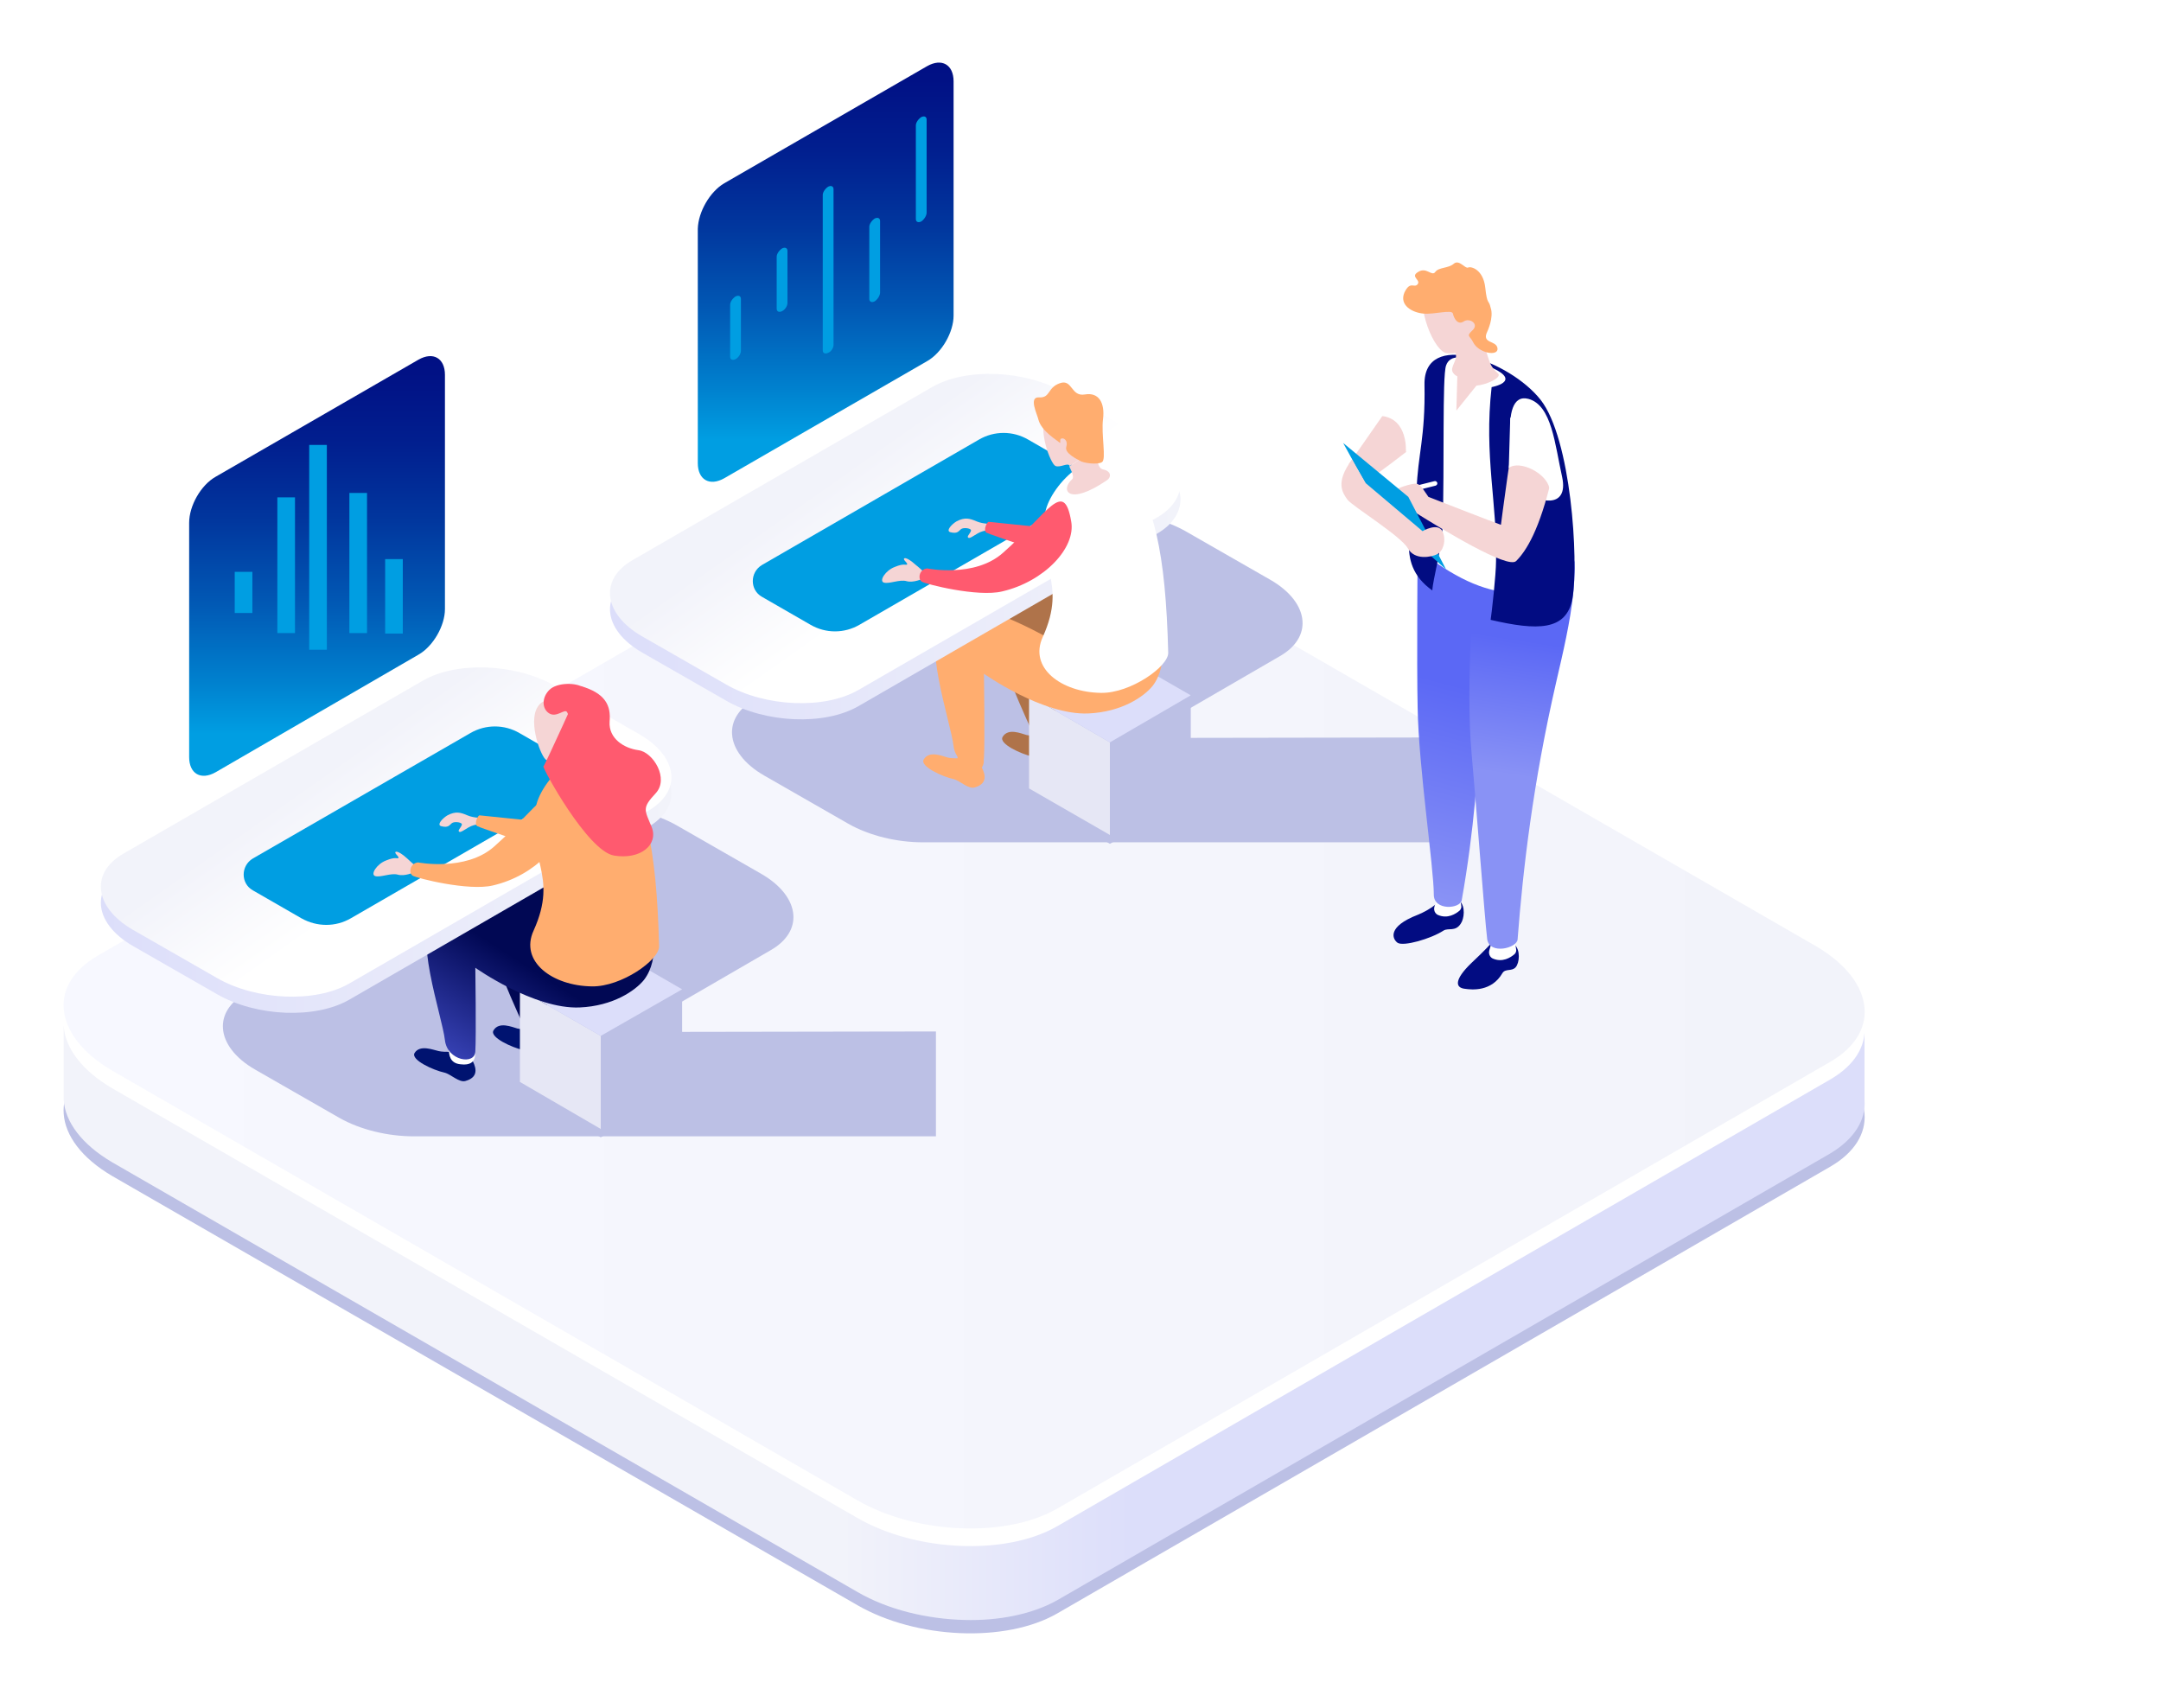 <?xml version="1.0" encoding="utf-8"?>
<!-- Generator: Adobe Illustrator 24.1.0, SVG Export Plug-In . SVG Version: 6.00 Build 0)  -->
<svg version="1.1" id="Layer_1" xmlns="http://www.w3.org/2000/svg" xmlns:xlink="http://www.w3.org/1999/xlink" x="0px" y="0px"
	 viewBox="0 0 441 348.6" style="enable-background:new 0 0 441 348.6;" xml:space="preserve">
<style type="text/css">
	.st0{clip-path:url(#SVGID_6_);}
	.st1{filter:url(#Adobe_OpacityMaskFilter);}
	.st2{clip-path:url(#SVGID_7_);}
	.st3{clip-path:url(#SVGID_11_);}
	.st4{clip-path:url(#SVGID_12_);fill:url(#SVGID_13_);}
	.st5{clip-path:url(#SVGID_7_);mask:url(#SVGID_8_);fill:url(#SVGID_14_);}
	.st6{fill:#BCC0E5;}
	.st7{fill:url(#SVGID_15_);}
	.st8{fill:#FFFFFF;}
	.st9{fill:url(#SVGID_16_);}
	.st10{clip-path:url(#SVGID_19_);}
	.st11{filter:url(#Adobe_OpacityMaskFilter_1_);}
	.st12{clip-path:url(#SVGID_20_);}
	.st13{clip-path:url(#SVGID_24_);}
	.st14{clip-path:url(#SVGID_25_);fill:url(#SVGID_26_);}
	.st15{clip-path:url(#SVGID_20_);mask:url(#SVGID_21_);fill:url(#SVGID_27_);}
	.st16{fill:url(#SVGID_28_);}
	.st17{fill:#001370;}
	.st18{fill:url(#SVGID_29_);}
	.st19{fill:#E6E7F5;}
	.st20{fill:#DCDEFA;}
	.st21{fill:url(#SVGID_30_);}
	.st22{fill:url(#SVGID_31_);}
	.st23{fill:url(#SVGID_32_);}
	.st24{fill:#009EE2;}
	.st25{fill:#F5D5D5;}
	.st26{fill:#FFAD6F;}
	.st27{fill:#FF5A6F;}
	.st28{fill:url(#SVGID_33_);}
	.st29{clip-path:url(#SVGID_36_);}
	.st30{clip-path:url(#SVGID_37_);fill:url(#SVGID_38_);}
	.st31{fill:url(#SVGID_39_);}
	.st32{fill:#AF734A;}
	.st33{fill:url(#SVGID_40_);}
	.st34{fill:url(#SVGID_41_);}
	.st35{fill:url(#SVGID_42_);}
	.st36{fill:#020C82;}
	.st37{fill:url(#SVGID_43_);}
	.st38{fill:url(#SVGID_44_);}
	.st39{fill:url(#SVGID_45_);}
</style>
<g>
	<g>
		<g>
			<defs>
				<polygon id="SVGID_1_" points="1,1 2,1 1,2 				"/>
			</defs>
			<defs>
				<polygon id="SVGID_5_" points="-1,-1 -2,-1 -1,-2 				"/>
			</defs>
			<clipPath id="SVGID_6_">
				<use xlink:href="#SVGID_1_"  style="overflow:visible;"/>
			</clipPath>
			<clipPath id="SVGID_7_" class="st0">
				<use xlink:href="#SVGID_5_"  style="overflow:visible;"/>
			</clipPath>
			<defs>
				<filter id="Adobe_OpacityMaskFilter" filterUnits="userSpaceOnUse" x="196.8" y="117.2" width="238.6" height="216.1">
					<feColorMatrix  type="matrix" values="1 0 0 0 0  0 1 0 0 0  0 0 1 0 0  0 0 0 1 0"/>
				</filter>
			</defs>
			<mask maskUnits="userSpaceOnUse" x="196.8" y="117.2" width="238.6" height="216.1" id="SVGID_8_">
				<g class="st1">
					<g>
						<defs>
							<polygon id="SVGID_9_" points="1,1 2,1 1,2 							"/>
						</defs>
						<defs>
							<polygon id="SVGID_10_" points="-1,-1 -2,-1 -1,-2 							"/>
						</defs>
						<clipPath id="SVGID_11_" class="st2">
							<use xlink:href="#SVGID_9_"  style="overflow:visible;"/>
						</clipPath>
						<clipPath id="SVGID_12_" class="st3">
							<use xlink:href="#SVGID_10_"  style="overflow:visible;"/>
						</clipPath>
						
							<linearGradient id="SVGID_13_" gradientUnits="userSpaceOnUse" x1="196.8" y1="122.64" x2="435.45" y2="122.64" gradientTransform="matrix(1 0 0 -1 0 347.89)">
							<stop  offset="0" style="stop-color:#FFFFFF"/>
							<stop  offset="1" style="stop-color:#000000"/>
						</linearGradient>
						<path class="st4" d="M254.4,117.2h-57.6l170,98.1c7.7,4.4,7.7,15.5,0,19.9l-170,98.1h57.6c5.6,0,11.1-1.5,16-4.3l157.7-91
							c9.8-5.7,9.8-19.9,0-25.6l-157.7-91C265.5,118.6,260,117.2,254.4,117.2z"/>
					</g>
				</g>
			</mask>
			
				<linearGradient id="SVGID_14_" gradientUnits="userSpaceOnUse" x1="196.8" y1="122.64" x2="435.45" y2="122.64" gradientTransform="matrix(1 0 0 -1 0 347.89)">
				<stop  offset="0" style="stop-color:#FFFFFF"/>
				<stop  offset="1" style="stop-color:#000000"/>
			</linearGradient>
			<path class="st5" d="M254.4,117.2h-57.6l170,98.1c7.7,4.4,7.7,15.5,0,19.9l-170,98.1h57.6c5.6,0,11.1-1.5,16-4.3l157.7-91
				c9.8-5.7,9.8-19.9,0-25.6l-157.7-91C265.5,118.6,260,117.2,254.4,117.2z"/>
		</g>
	</g>
	<g>
		<path class="st6" d="M380.5,227.3c-0.3-4.4-3.6-9-9.9-12.7l-152.1-87.7c-12-6.9-30.2-7.7-40.7-1.7L20,216.5c-5,2.9-7.3,6.8-7,10.8
			c0.3,4.4,3.6,9,9.9,12.7L175,327.6c12,6.9,30.2,7.7,40.7,1.7l157.8-91.2C378.5,235.2,380.8,231.3,380.5,227.3z"/>
		
			<linearGradient id="SVGID_15_" gradientUnits="userSpaceOnUse" x1="230.78" y1="94.697" x2="171.697" y2="94.697" gradientTransform="matrix(1 0 0 -1 0 347.89)">
			<stop  offset="0" style="stop-color:#DCDEFA"/>
			<stop  offset="1" style="stop-color:#F2F3FA"/>
		</linearGradient>
		<path class="st7" d="M380.5,224.5L380.5,224.5v-15.1l-61.7,30l-100.3-57.9c-12-6.9-30.2-7.7-40.7-1.7l-103,59.6l-61.8-30v14
			c0,0.4,0,0.7,0,1.1c0.3,4.4,3.6,9,9.9,12.7L175,324.9c6.2,3.6,14.1,5.5,21.8,5.7l0,0l0,0c7.1,0.2,13.9-1.2,18.9-4l157.8-91.2
			C378.5,232.4,380.8,228.5,380.5,224.5z"/>
		<path class="st8" d="M380.5,209.4c-0.3-4.4-3.6-9-9.9-12.7L218.5,109c-12-6.9-30.2-7.7-40.7-1.7L20,198.6c-5,2.9-7.3,6.8-7,10.8
			c0.3,4.4,3.6,9,9.9,12.7L175,309.8c12,6.9,30.2,7.7,40.7,1.7l157.8-91.2C378.5,217.4,380.8,213.5,380.5,209.4z"/>
		
			<linearGradient id="SVGID_16_" gradientUnits="userSpaceOnUse" x1="12.974" y1="142.09" x2="380.526" y2="142.09" gradientTransform="matrix(1 0 0 -1 0 347.89)">
			<stop  offset="0" style="stop-color:#F7F8FF"/>
			<stop  offset="1" style="stop-color:#F2F3FA"/>
		</linearGradient>
		<path class="st9" d="M380.5,205.8c-0.3-4.4-3.6-9-9.9-12.7l-152.1-87.7c-12-6.9-30.2-7.7-40.7-1.7L20,195c-5,2.9-7.3,6.8-7,10.8
			c0.3,4.4,3.6,9,9.9,12.7L175,306.2c12,6.9,30.2,7.7,40.7,1.7l157.8-91.2C378.5,213.8,380.8,209.9,380.5,205.8z"/>
	</g>
</g>
<g>
	<g>
		<g>
			<defs>
				<polygon id="SVGID_17_" points="1,1 2,1 1,2 				"/>
			</defs>
			<defs>
				<polygon id="SVGID_18_" points="-1,-1 -2,-1 -1,-2 				"/>
			</defs>
			<clipPath id="SVGID_19_">
				<use xlink:href="#SVGID_17_"  style="overflow:visible;"/>
			</clipPath>
			<clipPath id="SVGID_20_" class="st10">
				<use xlink:href="#SVGID_18_"  style="overflow:visible;"/>
			</clipPath>
			<defs>
				<filter id="Adobe_OpacityMaskFilter_1_" filterUnits="userSpaceOnUse" x="45.5" y="164.7" width="145.5" height="67.2">
					<feColorMatrix  type="matrix" values="1 0 0 0 0  0 1 0 0 0  0 0 1 0 0  0 0 0 1 0"/>
				</filter>
			</defs>
			<mask maskUnits="userSpaceOnUse" x="45.5" y="164.7" width="145.5" height="67.2" id="SVGID_21_">
				<g class="st11">
					<g>
						<defs>
							<polygon id="SVGID_22_" points="1,1 2,1 1,2 							"/>
						</defs>
						<defs>
							<polygon id="SVGID_23_" points="-1,-1 -2,-1 -1,-2 							"/>
						</defs>
						<clipPath id="SVGID_24_" class="st12">
							<use xlink:href="#SVGID_22_"  style="overflow:visible;"/>
						</clipPath>
						<clipPath id="SVGID_25_" class="st13">
							<use xlink:href="#SVGID_23_"  style="overflow:visible;"/>
						</clipPath>
						
							<linearGradient id="SVGID_26_" gradientUnits="userSpaceOnUse" x1="47.019" y1="149.591" x2="190.423" y2="149.591" gradientTransform="matrix(1 0 0 -1 0 347.89)">
							<stop  offset="0" style="stop-color:#FFFFFF"/>
							<stop  offset="1" style="stop-color:#000000"/>
						</linearGradient>
						<path class="st14" d="M128.5,210.6l28.8-16.7c3.3-1.9,4.8-4.5,4.6-7.2c-0.2-2.9-2.4-6-6.6-8.4l-17.1-9.8
							c-8-4.6-20.1-5.1-27-1.1l-61.1,35.3c-3.3,1.9-4.8,4.5-4.6,7.2c0.2,2.9,2.4,6,6.6,8.4l17.1,9.8c4.4,2.5,10,3.8,15.3,3.8l0,0
							H191v-21.4L128.5,210.6L128.5,210.6z"/>
					</g>
				</g>
			</mask>
			
				<linearGradient id="SVGID_27_" gradientUnits="userSpaceOnUse" x1="47.019" y1="149.591" x2="190.423" y2="149.591" gradientTransform="matrix(1 0 0 -1 0 347.89)">
				<stop  offset="0" style="stop-color:#FFFFFF"/>
				<stop  offset="1" style="stop-color:#000000"/>
			</linearGradient>
			<path class="st15" d="M128.5,210.6l28.8-16.7c3.3-1.9,4.8-4.5,4.6-7.2c-0.2-2.9-2.4-6-6.6-8.4l-17.1-9.8c-8-4.6-20.1-5.1-27-1.1
				l-61.1,35.3c-3.3,1.9-4.8,4.5-4.6,7.2c0.2,2.9,2.4,6,6.6,8.4l17.1,9.8c4.4,2.5,10,3.8,15.3,3.8l0,0H191v-21.4L128.5,210.6
				L128.5,210.6z"/>
		</g>
	</g>
	
		<linearGradient id="SVGID_28_" gradientUnits="userSpaceOnUse" x1="47.019" y1="149.591" x2="190.423" y2="149.591" gradientTransform="matrix(1 0 0 -1 0 347.89)">
		<stop  offset="0" style="stop-color:#BCC0E5"/>
		<stop  offset="1" style="stop-color:#BCC0E5"/>
	</linearGradient>
	<path class="st16" d="M128.5,210.6l28.8-16.7c3.3-1.9,4.8-4.5,4.6-7.2c-0.2-2.9-2.4-6-6.6-8.4l-17.1-9.8c-8-4.6-20.1-5.1-27-1.1
		l-61.1,35.3c-3.3,1.9-4.8,4.5-4.6,7.2c0.2,2.9,2.4,6,6.6,8.4l17.1,9.8c4.4,2.5,10,3.8,15.3,3.8l0,0H191v-21.4L128.5,210.6
		L128.5,210.6z"/>
	<g>
		<path class="st17" d="M100.7,210.3c-0.8,1.4,3.8,3.5,6.1,4c1.3,0.3,3,2.1,4.3,1.7c3.2-0.9,1.8-3.4,1.3-4.4
			c-0.8-1.6-2.3-1.6-2.3-1.6s-3.4,0.2-4.5-0.1C104.5,209.6,101.8,208.4,100.7,210.3z"/>
		<path class="st8" d="M107.6,209.4c0,1.3,0.2,3,2.4,3.2c4,0.5,1.4-4.1,1.4-4.1L107.6,209.4z"/>
		
			<linearGradient id="SVGID_29_" gradientUnits="userSpaceOnUse" x1="82.119" y1="119.95" x2="103.138" y2="144.508" gradientTransform="matrix(1 0 0 -1 0 347.89)">
			<stop  offset="0" style="stop-color:#5B68F5"/>
			<stop  offset="1" style="stop-color:#010854"/>
		</linearGradient>
		<path class="st18" d="M126.6,186.8c-10.4-8.9-22.1-11.7-26.9-7.5c-4.8,4.3,5.2,25.8,7,29.7c1.9,3.8,6.2,2.4,5.5-0.3
			s-1.9-17.1-1.9-17.1s9.7,7.9,19,7.5C136.2,198.7,129,188.8,126.6,186.8z"/>
	</g>
	<g>
		<polygon class="st6" points="106.1,222.6 122.6,213.1 139.2,222.6 122.6,232.1 		"/>
		<polygon class="st19" points="106.1,201.9 106.1,220.8 122.6,230.4 122.6,211.4 		"/>
		<polygon class="st6" points="139.2,201.9 139.2,220.8 122.6,230.4 122.6,211.4 		"/>
		<polygon class="st20" points="106.1,201.9 122.6,192.3 139.2,201.9 122.6,211.4 		"/>
	</g>
	<g>
		<path class="st17" d="M84.6,214.9c-0.8,1.4,3.8,3.5,6.1,4c1.3,0.3,3,2.1,4.3,1.7c3.2-0.9,1.8-3.4,1.3-4.4
			c-0.8-1.6-2.3-1.6-2.3-1.6s-3.4,0.2-4.5-0.1C88.5,214.3,85.7,213.1,84.6,214.9z"/>
		<path class="st8" d="M91.6,214c0,1.3,0.2,3,2.4,3.2c4,0.5,2.8-3.2,2.8-3.2H91.6z"/>
		
			<linearGradient id="SVGID_30_" gradientUnits="userSpaceOnUse" x1="85.747" y1="117.087" x2="107.402" y2="150.923" gradientTransform="matrix(1 0 0 -1 0 347.89)">
			<stop  offset="0" style="stop-color:#5B68F5"/>
			<stop  offset="1" style="stop-color:#010854"/>
		</linearGradient>
		<path class="st21" d="M115.5,193.2c-11.8-6.8-21.9-11.8-26.7-7.5c-4.8,4.3,1.4,21.4,2,26.6c0.5,4.2,6.1,5.1,6.2,2.3
			c0.2-3.2,0-17.1,0-17.1s12,8.5,21.3,8.1c6.8-0.3,11.3-3.4,13.1-5.6c3.5-4.5,1.5-11.4,1.5-11.4L115.5,193.2z"/>
	</g>
	<g>
		
			<linearGradient id="SVGID_31_" gradientUnits="userSpaceOnUse" x1="20.582" y1="174.79" x2="137.017" y2="174.79" gradientTransform="matrix(1 0 0 -1 0 347.89)">
			<stop  offset="0" style="stop-color:#DCDEFA"/>
			<stop  offset="1" style="stop-color:#F2F3FA"/>
		</linearGradient>
		<path class="st22" d="M137,161.5c-0.2-2.9-2.4-6-6.6-8.4l-17.1-9.8c-8-4.6-20.1-5.1-27-1.1l-61.1,35.3c-3.3,1.9-4.8,4.5-4.6,7.2
			c0.2,2.9,2.4,6,6.6,8.4l17.1,9.8c8,4.6,20.1,5.1,27,1.1l61.1-35.3C135.6,166.8,137.2,164.2,137,161.5z"/>
		
			<linearGradient id="SVGID_32_" gradientUnits="userSpaceOnUse" x1="83.537" y1="171.373" x2="68.713" y2="192.392" gradientTransform="matrix(1 0 0 -1 0 347.89)">
			<stop  offset="0" style="stop-color:#FFFFFF"/>
			<stop  offset="1" style="stop-color:#F2F3FA"/>
		</linearGradient>
		<path class="st23" d="M137,158.2c-0.2-2.9-2.4-6-6.6-8.4l-17.1-9.8c-8-4.6-20.1-5.1-27-1.1l-61.1,35.3c-3.3,1.9-4.8,4.5-4.6,7.2
			c0.2,2.9,2.4,6,6.6,8.4l17.1,9.8c8,4.6,20.1,5.1,27,1.1l61.1-35.3C135.6,163.5,137.2,160.9,137,158.2z"/>
	</g>
	<path class="st24" d="M61.5,187.4l-9.9-5.7c-2.5-1.4-2.5-5,0-6.5L96,149.6c3.1-1.8,6.9-1.8,10,0l9.9,5.7c2.5,1.4,2.5,5,0,6.5
		l-44.3,25.6C68.5,189.2,64.7,189.2,61.5,187.4z"/>
	<path class="st25" d="M98.6,166.9c0,0-1.8,0.1-3.2-0.5c-1.4-0.6-2.4-0.9-4.1,0c-1,0.6-2.2,1.9-1.3,2.2c1.5,0.4,1.7-0.2,2.2-0.6
		c0.5-0.4,1.8-0.2,2,0.1c0.3,0.3-0.7,1.2-0.6,1.5c0.3,0.7,1.6-0.8,3.1-1.2s2,0.2,2,0C98.8,168.2,98.6,166.9,98.6,166.9z"/>
	<path class="st26" d="M97.9,166.4c-0.4-0.1-1.2,1.8-0.5,2.2s15.1,5.2,15.1,5.2l6.9-10.6l-8.8,4.5L97.9,166.4z"/>
	<path class="st25" d="M83.1,175.2c-2.1-1.9-2.6-1.4-2.4-1.1c0.1,0.3,0.8,0.8,0.6,1c-0.2,0.2-0.6-0.3-2.5,0.5
		c-1.9,0.7-3.3,2.9-2.2,3.2c1.1,0.3,3.2-0.7,4.6-0.3s3.3-0.5,3.3-0.5l0.1-1.5C84.6,176.6,83.3,175.4,83.1,175.2z"/>
	<path class="st26" d="M109.4,164.5c-2.1,10.7,4.7,13.9-0.5,25.4c-2.9,6.3,3.8,11.3,11.9,11.4c6,0.1,13.8-5.4,13.7-8.2
		c-0.5-20.5-3-31.2-8.6-37.6C120.3,149.2,110.6,158.7,109.4,164.5z"/>
	<path class="st25" d="M122,157.9c1-0.7,0.8-1.9-0.8-2.2c-1.8-0.4-0.9-4.6-0.9-4.6l-6,4c0,0,1.2,2.1,0.6,2.6
		C112.4,159.9,114.1,163.3,122,157.9z"/>
	<path class="st25" d="M114.4,155.1c-0.3-0.8-1.9,0.4-2.9,0s-3.8-7.6-1.8-10.8c1.9-3.3,7.8-0.6,10.6,6.9L114.4,155.1z"/>
	<path class="st26" d="M85.3,176c-1.7,0.2-1.9,2.2-1.1,2.7s11.4,3.2,16.4,2c8.6-2,15.1-8.9,14.1-14.3c-1.5-8.8-4.7-1.7-13.9,6.4
		C95,177.9,85.3,176,85.3,176z"/>
	<path class="st27" d="M118.5,140c5.1,1.5,6.2,4,5.9,7.3c-0.2,3.4,2.9,5.4,5.9,5.8c3,0.4,6.3,5.8,3.5,8.8s-2.3,3.3-0.8,6.9
		c1.4,3.6-2.3,6.7-7.7,5.8s-14.7-18-14.4-18.2C111.2,156.2,118.5,140,118.5,140z"/>
	<path class="st27" d="M119.7,149.3c-0.6-1.2-2.3-0.5-1.9-1.8s-0.6-1.6-1.2-0.6c-0.6,0.9-0.4-0.9-0.9-1.6c-0.5-0.7-2.1,1.2-3.6,0.3
		s-1.6-3.2,0-4.8s5.6-1.5,6.9-0.5C123.1,143.1,120.7,151.1,119.7,149.3z"/>
</g>
<g>
	
		<linearGradient id="SVGID_33_" gradientUnits="userSpaceOnUse" x1="64.7" y1="176.897" x2="64.7" y2="284.392" gradientTransform="matrix(1 0 0 -1 0 347.89)">
		<stop  offset="0" style="stop-color:#009EE2"/>
		<stop  offset="0.198" style="stop-color:#009EE2"/>
		<stop  offset="0.291" style="stop-color:#0082CF"/>
		<stop  offset="0.448" style="stop-color:#0158B4"/>
		<stop  offset="0.601" style="stop-color:#01379E"/>
		<stop  offset="0.747" style="stop-color:#011F8F"/>
		<stop  offset="0.883" style="stop-color:#011185"/>
		<stop  offset="1" style="stop-color:#020C82"/>
	</linearGradient>
	<path class="st28" d="M44,97.3l41.4-23.9c3-1.7,5.4-0.3,5.4,3.1v47.8c0,3.4-2.4,7.6-5.4,9.3l-41.4,24c-3,1.7-5.4,0.3-5.4-3.1v-47.8
		C38.6,103.2,41,99,44,97.3z"/>
</g>
<g>
	<g>
		<g>
			<defs>
				<polygon id="SVGID_34_" points="1,1 2,1 1,2 				"/>
			</defs>
			<defs>
				<polygon id="SVGID_35_" points="-1,-1 -2,-1 -1,-2 				"/>
			</defs>
			<clipPath id="SVGID_36_">
				<use xlink:href="#SVGID_34_"  style="overflow:visible;"/>
			</clipPath>
			<clipPath id="SVGID_37_" class="st29">
				<use xlink:href="#SVGID_35_"  style="overflow:visible;"/>
			</clipPath>
			
				<linearGradient id="SVGID_38_" gradientUnits="userSpaceOnUse" x1="150.886" y1="209.591" x2="294.29" y2="209.591" gradientTransform="matrix(1 0 0 -1 0 347.89)">
				<stop  offset="0" style="stop-color:#FFFFFF"/>
				<stop  offset="1" style="stop-color:#000000"/>
			</linearGradient>
			<path class="st30" d="M232.4,150.6l28.8-16.7c3.3-1.9,4.8-4.5,4.6-7.2c-0.2-2.9-2.4-6-6.6-8.4l-17.1-9.8c-8-4.6-20.1-5.1-27-1.1
				L154,142.7c-3.3,1.9-4.8,4.5-4.6,7.2c0.2,2.9,2.4,6,6.6,8.4l17.1,9.8c4.4,2.5,10,3.8,15.3,3.8l0,0h106.4v-21.4L232.4,150.6
				L232.4,150.6z"/>
		</g>
	</g>
	
		<linearGradient id="SVGID_39_" gradientUnits="userSpaceOnUse" x1="150.886" y1="209.591" x2="294.29" y2="209.591" gradientTransform="matrix(1 0 0 -1 0 347.89)">
		<stop  offset="0" style="stop-color:#BCC0E5"/>
		<stop  offset="1" style="stop-color:#BCC0E5"/>
	</linearGradient>
	<path class="st31" d="M232.4,150.6l28.8-16.7c3.3-1.9,4.8-4.5,4.6-7.2c-0.2-2.9-2.4-6-6.6-8.4l-17.1-9.8c-8-4.6-20.1-5.1-27-1.1
		L154,142.7c-3.3,1.9-4.8,4.5-4.6,7.2c0.2,2.9,2.4,6,6.6,8.4l17.1,9.8c4.4,2.5,10,3.8,15.3,3.8l0,0h106.4v-21.4L232.4,150.6
		L232.4,150.6z"/>
	<g>
		<path class="st32" d="M204.6,150.4c-0.8,1.4,3.8,3.5,6.1,4c1.3,0.3,3,2.1,4.3,1.7c3.2-0.9,1.8-3.4,1.3-4.4
			c-0.8-1.6-2.3-1.6-2.3-1.6s-3.4,0.2-4.5-0.1C208.4,149.7,205.7,148.5,204.6,150.4z"/>
		<path class="st32" d="M211.5,149.5c0,1.3,0.2,3,2.4,3.2c4,0.5,1.4-4.1,1.4-4.1L211.5,149.5z"/>
		<path class="st32" d="M230.4,126.8c-10.4-8.9-22.1-11.7-26.9-7.5c-4.8,4.3,5.2,25.8,7,29.7c1.9,3.8,6.2,2.4,5.5-0.3
			s-1.9-17.1-1.9-17.1s9.7,7.9,19,7.5C240,138.8,232.8,128.9,230.4,126.8z"/>
	</g>
	<g>
		<polygon class="st6" points="210,162.7 226.5,153.2 243,162.7 226.5,172.2 		"/>
		<polygon class="st19" points="210,141.9 210,160.9 226.5,170.4 226.5,151.5 		"/>
		<polygon class="st6" points="243,141.9 243,160.9 226.5,170.4 226.5,151.5 		"/>
		<polygon class="st20" points="210,141.9 226.5,132.4 243,141.9 226.5,151.5 		"/>
	</g>
	<g>
		<path class="st26" d="M188.5,155c-0.8,1.4,3.8,3.5,6.1,4c1.3,0.3,3,2.1,4.3,1.7c3.2-0.9,1.8-3.4,1.3-4.4c-0.8-1.6-2.3-1.6-2.3-1.6
			s-3.4,0.2-4.5-0.1C192.3,154.3,189.6,153.1,188.5,155z"/>
		<path class="st26" d="M195.4,154.1c0,1.3,0.2,3,2.4,3.2c4,0.5,2.8-3.2,2.8-3.2H195.4z"/>
		<path class="st26" d="M219.3,133.2c-11.8-6.8-21.9-11.8-26.7-7.5c-4.8,4.3,1.4,21.4,2,26.6c0.5,4.2,6.1,5.1,6.2,2.3
			c0.2-3.2,0-17.1,0-17.1s12,8.5,21.3,8.1c6.8-0.3,11.3-3.4,13.1-5.6c3.5-4.5,1.5-11.4,1.5-11.4L219.3,133.2z"/>
	</g>
	<g>
		
			<linearGradient id="SVGID_40_" gradientUnits="userSpaceOnUse" x1="124.482" y1="234.69" x2="240.905" y2="234.69" gradientTransform="matrix(1 0 0 -1 0 347.89)">
			<stop  offset="0" style="stop-color:#DCDEFA"/>
			<stop  offset="1" style="stop-color:#F2F3FA"/>
		</linearGradient>
		<path class="st33" d="M240.9,101.6c-0.2-2.9-2.4-6-6.6-8.4l-17.1-9.8c-8-4.6-20.1-5.1-27-1.1l-61.1,35.3c-3.3,1.9-4.8,4.5-4.6,7.2
			c0.2,2.9,2.4,6,6.6,8.4l17.1,9.8c8,4.6,20.1,5.1,27,1.1l61.1-35.3C239.5,106.9,241,104.3,240.9,101.6z"/>
		
			<linearGradient id="SVGID_41_" gradientUnits="userSpaceOnUse" x1="187.414" y1="231.306" x2="172.59" y2="252.325" gradientTransform="matrix(1 0 0 -1 0 347.89)">
			<stop  offset="0" style="stop-color:#FFFFFF"/>
			<stop  offset="1" style="stop-color:#F2F3FA"/>
		</linearGradient>
		<path class="st34" d="M240.9,98.3c-0.2-2.9-2.4-6-6.6-8.4l-17.1-9.8c-8-4.6-20.1-5.1-27-1.1l-61.1,35.3c-3.3,1.9-4.8,4.5-4.6,7.2
			c0.2,2.9,2.4,6,6.6,8.4l17.1,9.8c8,4.6,20.1,5.1,27,1.1l61.1-35.3C239.5,103.6,241,101,240.9,98.3z"/>
	</g>
	<path class="st24" d="M165.4,127.5l-9.9-5.7c-2.5-1.4-2.5-5,0-6.5l44.3-25.6c3.1-1.8,6.9-1.8,10,0l9.9,5.7c2.5,1.4,2.5,5,0,6.5
		l-44.3,25.6C172.3,129.3,168.5,129.3,165.4,127.5z"/>
	<path class="st25" d="M202.5,106.9c0,0-1.8,0.1-3.2-0.5s-2.4-0.9-4.1,0c-1,0.6-2.2,1.9-1.3,2.2c1.5,0.4,1.7-0.2,2.2-0.6
		s1.8-0.2,2,0.1c0.3,0.3-0.7,1.2-0.6,1.5c0.3,0.7,1.6-0.8,3.1-1.2c1.5-0.4,2,0.2,2,0C202.7,108.2,202.5,106.9,202.5,106.9z"/>
	<path class="st27" d="M201.8,106.5c-0.4-0.1-1.2,1.8-0.5,2.2c0.7,0.4,15.1,5.2,15.1,5.2l6.9-10.6l-8.8,4.5L201.8,106.5z"/>
	<path class="st25" d="M186.9,115.3c-2.1-1.9-2.6-1.4-2.4-1.1c0.1,0.3,0.8,0.8,0.6,1s-0.6-0.3-2.5,0.5c-1.9,0.7-3.3,2.9-2.2,3.2
		c1.1,0.3,3.2-0.7,4.6-0.3c1.4,0.4,3.3-0.5,3.3-0.5l0.1-1.5C188.4,116.6,187.2,115.5,186.9,115.3z"/>
	<path class="st8" d="M213.3,104.6c-2.1,10.7,4.7,13.9-0.5,25.4c-2.9,6.3,3.8,11.3,11.9,11.4c6,0.1,13.8-5.4,13.7-8.2
		c-0.5-20.5-3-31.2-8.6-37.6C224.1,89.3,214.4,98.7,213.3,104.6z"/>
	<path class="st25" d="M225.9,98c1-0.7,0.8-1.9-0.8-2.2c-1.8-0.4-0.9-4.6-0.9-4.6l-6,4c0,0,1.2,2.1,0.6,2.6
		C216.3,100,218,103.4,225.9,98z"/>
	<path class="st25" d="M218.3,95.1c-0.3-0.8-1.9,0.4-2.9,0s-3.8-7.6-1.8-10.8c1.9-3.3,7.8-0.6,10.6,6.9L218.3,95.1z"/>
	<path class="st26" d="M211.9,85.6c0.6,2.4,3.9,4.3,4.3,4.7c0.4,0.4-0.1-0.7,0.4-0.8c0.5-0.2,1.4,0.4,1,1.7
		c-0.4,1.3,2.2,2.5,2.9,2.9s3.5,0.8,4.4,0.2c0.9-0.6-0.2-5.6,0.2-8.8c0.4-3.2-0.8-5.5-3.7-5s-2.5-3.2-5.1-2.3
		c-2.6,0.9-1.9,3-4.2,2.9C209.8,80.9,211.7,84.6,211.9,85.6z"/>
	<path class="st27" d="M189.2,116c-1.7,0.2-1.9,2.2-1.1,2.7c0.8,0.5,11.4,3.2,16.4,2c8.6-2,15.1-8.9,14.1-14.3
		c-1.5-8.8-4.7-1.7-13.9,6.4C198.9,118,189.2,116,189.2,116z"/>
</g>
<g>
	
		<linearGradient id="SVGID_42_" gradientUnits="userSpaceOnUse" x1="168.5" y1="236.823" x2="168.5" y2="344.318" gradientTransform="matrix(1 0 0 -1 0 347.89)">
		<stop  offset="0" style="stop-color:#009EE2"/>
		<stop  offset="0.198" style="stop-color:#009EE2"/>
		<stop  offset="0.291" style="stop-color:#0082CF"/>
		<stop  offset="0.448" style="stop-color:#0158B4"/>
		<stop  offset="0.601" style="stop-color:#01379E"/>
		<stop  offset="0.747" style="stop-color:#011F8F"/>
		<stop  offset="0.883" style="stop-color:#011185"/>
		<stop  offset="1" style="stop-color:#020C82"/>
	</linearGradient>
	<path class="st35" d="M147.8,37.4l41.4-23.9c3-1.7,5.4-0.3,5.4,3.1v47.8c0,3.4-2.4,7.6-5.4,9.3l-41.4,23.9c-3,1.7-5.4,0.3-5.4-3.1
		V46.7C142.5,43.2,144.9,39.1,147.8,37.4z"/>
	<path class="st24" d="M189.1,43.4v-19c0-0.6-0.5-0.8-1.1-0.5l0,0c-0.6,0.4-1.1,1.1-1.1,1.7v19.1c0,0.6,0.5,0.8,1.1,0.5l0,0
		C188.6,44.8,189.1,44,189.1,43.4z"/>
	<path class="st24" d="M179.6,59.7V45.1c0-0.6-0.5-0.8-1.1-0.5l0,0c-0.6,0.4-1.1,1.1-1.1,1.7V61c0,0.6,0.5,0.8,1.1,0.5l0,0
		C179.1,61.1,179.6,60.3,179.6,59.7z"/>
	<path class="st24" d="M160.7,61.8V51.2c0-0.6-0.5-0.8-1.1-0.5l0,0c-0.6,0.4-1.1,1.1-1.1,1.7V63c0,0.6,0.5,0.8,1.1,0.5l0,0
		C160.2,63.2,160.7,62.5,160.7,61.8z"/>
	<path class="st24" d="M151.2,71.6V61c0-0.6-0.5-0.8-1.1-0.5l0,0c-0.6,0.4-1.1,1.1-1.1,1.7v10.6c0,0.6,0.5,0.8,1.1,0.5l0,0
		C150.7,73,151.2,72.2,151.2,71.6z"/>
	<path class="st24" d="M170.1,70.4V38.6c0-0.6-0.5-0.8-1.1-0.5l0,0c-0.6,0.4-1.1,1.1-1.1,1.7v31.7c0,0.6,0.5,0.8,1.1,0.5l0,0
		C169.6,71.8,170.1,71,170.1,70.4z"/>
</g>
<rect x="47.9" y="116.7" class="st24" width="3.6" height="8.4"/>
<rect x="56.6" y="101.5" class="st24" width="3.6" height="27.7"/>
<rect x="63.1" y="90.8" class="st24" width="3.6" height="41.8"/>
<rect x="71.3" y="100.6" class="st24" width="3.6" height="28.6"/>
<rect x="78.6" y="114.1" class="st24" width="3.6" height="15.2"/>
<g>
	<path class="st36" d="M297.9,183.9c1.2,1.1,0.9,3.6,0.2,4.6c-1.1,1.7-2.5,0.8-3.5,1.4c-2.6,1.7-8.2,3.3-9.4,2.5
		c-1.1-0.8-2.1-3.3,4.1-5.7c2.7-1.1,4.1-2.5,4.1-2.5L297.9,183.9z"/>
	<path class="st8" d="M297.8,181.8c0.2,1.6,0.3,2.5,0.4,3c0.1,0.4-0.1,0.8-0.3,1c-0.8,0.7-2.5,1.8-4.5,0.9c0,0-1.1-0.5-0.6-1.9
		c0.5-1.5,0.8-3.4,0.8-3.4L297.8,181.8z"/>
	<path class="st36" d="M309.1,192.8c1.2,1.1,1,3.7,0.2,4.6c-0.8,0.9-2.1,0.2-2.7,1.2c-2.2,3.8-6.2,3.4-7.6,3.2
		c-2.1-0.2-2.2-1.9,1.2-5.2c3.3-3.1,4-4,4-4L309.1,192.8z"/>
	
		<linearGradient id="SVGID_43_" gradientUnits="userSpaceOnUse" x1="295.856" y1="208.483" x2="284.689" y2="166.65" gradientTransform="matrix(1 0 0 -1 0 347.89)">
		<stop  offset="0" style="stop-color:#5B68F5"/>
		<stop  offset="1" style="stop-color:#8992F5"/>
	</linearGradient>
	<path class="st37" d="M307.5,98.1c4,9.7-0.3,11.9-3.2,24c-2.7,10.9-0.9,33-6,61.6c-0.3,1.8-5.7,2.2-5.7-1.1c0-5.6-3.1-26-3.3-38.2
		c-0.2-8.2,0-33.9,0-33.9L307.5,98.1z"/>
	<path class="st8" d="M309,190.7c0.2,1.6,0.3,2.5,0.4,3c0.1,0.4-0.1,0.8-0.3,1c-0.8,0.7-2.5,1.8-4.5,0.9c0,0-1.1-0.5-0.6-1.9
		c0.5-1.5,0.8-3.4,0.8-3.4L309,190.7z"/>
	<path class="st25" d="M287,92.2c-4.9,3.8-7,5.2-7,5.2l-4.8-2.6l6.9-9.9l2.3-1.9l3.1,4.4L287,92.2z"/>
	
		<linearGradient id="SVGID_44_" gradientUnits="userSpaceOnUse" x1="309.352" y1="217.521" x2="305.129" y2="190.194" gradientTransform="matrix(1 0 0 -1 0 347.89)">
		<stop  offset="0" style="stop-color:#5B68F5"/>
		<stop  offset="1" style="stop-color:#8992F5"/>
	</linearGradient>
	<path class="st38" d="M319.4,104.9c4,9.7,1,22.1-1.8,34.2c-4.8,20.9-6.8,38.3-7.9,52.6c-0.1,1.8-5.7,3.2-6.2,0
		c-0.5-4-2.4-29.4-3.2-38.1c-1.3-14.4,0.7-36.2,0.7-36.2L319.4,104.9z"/>
	<path class="st8" d="M291.4,74.8l-0.3,19.1c0,0-3-2.4-4.2-1.7c0,0,0.5-6.7-4.9-7.3C282.1,85,289.7,75.8,291.4,74.8z"/>
	<path class="st8" d="M322.3,111.5c-1.5,8.5-12,13.3-25.3,5.8s-7-10.3-6.8-17.4s4.4-10.9,1.4-21.4s12.6-3.5,20.3,2.9
		S323.7,103.6,322.3,111.5z"/>
	
		<linearGradient id="SVGID_45_" gradientUnits="userSpaceOnUse" x1="309.435" y1="194.284" x2="317.769" y2="122.951" gradientTransform="matrix(1 0 0 -1 0 347.89)">
		<stop  offset="0" style="stop-color:#020C82"/>
		<stop  offset="1" style="stop-color:#5B68F5"/>
	</linearGradient>
	<path class="st39" d="M314.4,81.6c6.2,7.9,7.8,32.6,6.5,40.5c-1.2,6.7-7.2,6.6-16.7,4.4c0.2-1.3,1.1-9.2,1.1-12
		c0.3-11.6-2.5-21.5-0.9-35.5c0,0,6.2-1.1,0.2-3.9s-8.7-2.8-9.5-0.5s-0.3,20.5-0.7,32.9c-0.2,4.5-2,10.8-2.1,13
		c-8.2-5.8-3.4-14.2-3.2-20.5c0.2-7.1,1.8-10.6,1.6-21.5C290.5,67.2,308.1,73.6,314.4,81.6z"/>
	<path class="st25" d="M301.6,67.5c2.7,5.7,1.7,6.6,4.1,8.7c0.9,0.8-2.2,2.3-4.4,2.5l-4.1,5.1l0.2-7c0,0-1.4-0.6-1-1.8
		c0.3-1.2,1.3-2.1,0.3-3.7C296.3,70.5,301.6,67.5,301.6,67.5z"/>
	<path class="st25" d="M302.9,67.5c-1.2,3.9-4.8,4.7-7.5,4.6c-2.8-0.1-6.5-9.9-4.6-13.3c1.8-3.4,8.5-5.5,11-1.9
		C304.2,60.3,302.9,67.5,302.9,67.5z"/>
	<g>
		<path class="st8" d="M288.5,100.2h0.1l4.4-1.1c0.2-0.1,0.4-0.3,0.3-0.6c-0.1-0.2-0.3-0.4-0.6-0.3l-4.4,1.1
			c-0.2,0.1-0.4,0.3-0.3,0.6C288.1,100.1,288.3,100.2,288.5,100.2z"/>
	</g>
	<path class="st8" d="M311.9,81.4c4.8,1.3,5.4,9.3,6.9,16c1.4,6.7-5.3,5.1-7.6,2.6S305.4,79.7,311.9,81.4z"/>
	<path class="st25" d="M288.1,98.8c1.7-0.4,1.9,0.5,3.4,2.6l0,0c3.4,1.3,11.2,4.4,14.8,5.7c0,0,2.4-18.8,3.4-21.7l7,12
		c-2.5,10.7-5.2,15-7.3,17.1c-1.7,1.7-15.1-6.5-20.4-9.8l0,0c0,0-1.7,0.3-4.5-1.9C281.7,100.6,286.2,99.2,288.1,98.8z"/>
	<path class="st26" d="M303.5,67.7c-1.2,2.5,1.9,1.7,2.1,3.4c0.2,1.7-3.9,1-5-1.3c-0.6-1.3-1.5-1.1-0.1-2.4s-0.6-2.6-1.8-1.8
		c-1.2,0.8-2-0.6-2.2-1.6c-0.2-0.9-3.7,0.2-6,0c-2.3-0.2-5-1.7-3.9-4.3c1.2-2.5,2-0.8,2.7-1.7s-1.6-1.5,0.1-2.5c1.7-1.1,2.8,1,3.5,0
		s2.7-0.7,3.8-1.7c1.1-0.9,2.3,1.1,2.9,0.8s3.1,0.4,3.5,4.1c0.4,3.7,0.7,2.3,1.1,4.1C304.9,64.8,303.5,67.7,303.5,67.7z"/>
	<polygon class="st24" points="287.4,101.4 274.1,90.4 281.8,104.4 295.1,116.2 	"/>
	<path class="st25" d="M275.9,93.8c-3.5,4.7-1.9,6.8-0.9,8.2c1,1.3,10.9,7.4,12.3,9.9s4.8,1.8,6,1.2c1.2-0.6,1.9-2.8,1.1-4.6
		c-0.9-2-4.1-0.1-4.1-0.1l-11.6-9.8L275.9,93.8z"/>
	<path class="st8" d="M307.9,95.5c2.2-1.7,7.8,1.1,8.3,4.2l1.4-1.7l-3.8-10.8l-3.7-3.3l-1.9,1.4L307.9,95.5z"/>
</g>
</svg>
